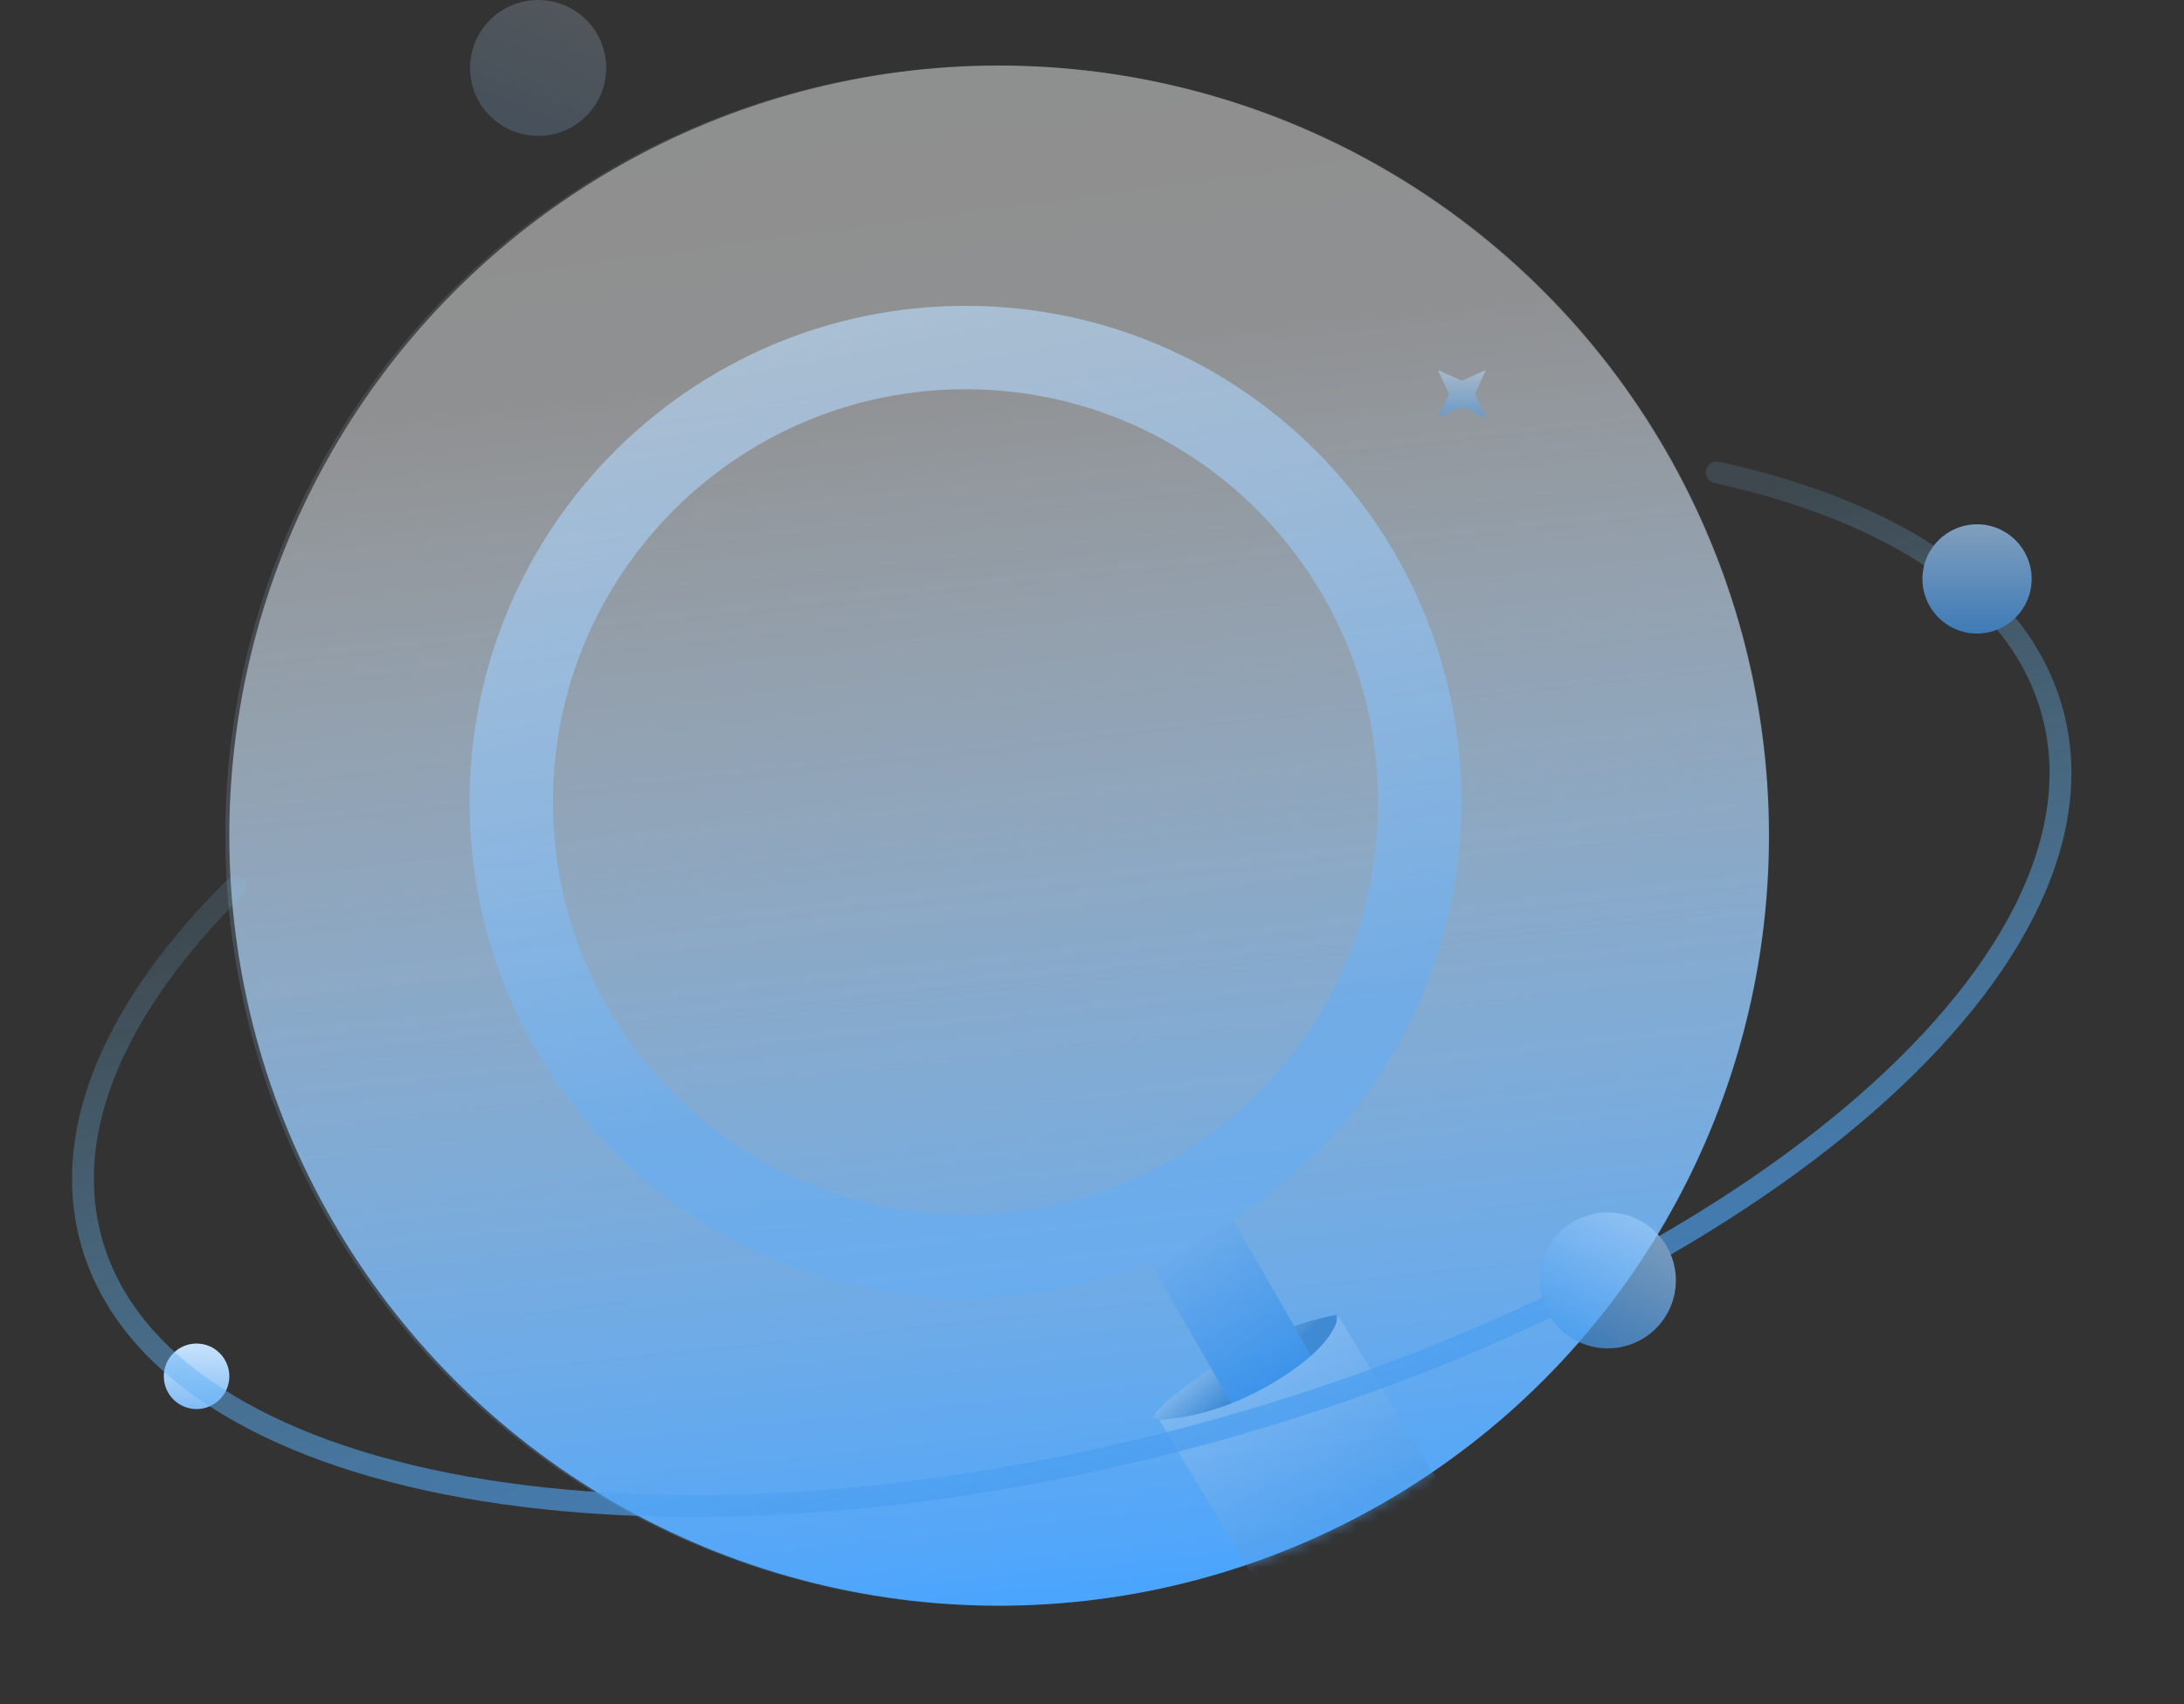<?xml version="1.0" encoding="UTF-8"?>
<svg width="200px" height="156px" viewBox="0 0 200 156" version="1.1" xmlns="http://www.w3.org/2000/svg" xmlns:xlink="http://www.w3.org/1999/xlink">
    <rect x="0" y="0" width="200" height="156" fill="#333333" stroke="none"/>
    <!-- Generator: Sketch 60 (88103) - https://sketch.com -->
    <defs>
        <linearGradient x1="50%" y1="3.014%" x2="62.797%" y2="97.573%" id="linearGradient-1">
            <stop stop-color="#F4F9FF" stop-opacity="0.397" offset="0%"></stop>
            <stop stop-color="#4CA5FD" offset="100%"></stop>
        </linearGradient>
        <linearGradient x1="54.412%" y1="18.561%" x2="62.797%" y2="97.774%" id="linearGradient-2">
            <stop stop-color="#FFFFFF" stop-opacity="0.397" offset="0%"></stop>
            <stop stop-color="#4CA5FD" offset="100%"></stop>
        </linearGradient>
        <circle id="path-3" cx="70.75" cy="70.5" r="70.5"></circle>
        <linearGradient x1="82.543%" y1="32.541%" x2="43.077%" y2="58.366%" id="linearGradient-5">
            <stop stop-color="#C9E3FD" offset="0%"></stop>
            <stop stop-color="#2474C4" offset="100%"></stop>
        </linearGradient>
        <linearGradient x1="53.081%" y1="-8.103%" x2="50%" y2="100%" id="linearGradient-6">
            <stop stop-color="#80BAF4" offset="0%"></stop>
            <stop stop-color="#177FE6" offset="100%"></stop>
        </linearGradient>
        <linearGradient x1="69.827%" y1="-8.103%" x2="69.827%" y2="63.286%" id="linearGradient-7">
            <stop stop-color="#9AC6F3" offset="0%"></stop>
            <stop stop-color="#328DE5" offset="100%"></stop>
        </linearGradient>
        <linearGradient x1="56.254%" y1="-2.269%" x2="40.643%" y2="76.504%" id="linearGradient-8">
            <stop stop-color="#BFDFFF" offset="0%"></stop>
            <stop stop-color="#66ADF3" offset="100%"></stop>
        </linearGradient>
        <linearGradient x1="50%" y1="-9.184%" x2="50%" y2="108.094%" id="linearGradient-9">
            <stop stop-color="#C9E3FD" offset="0%"></stop>
            <stop stop-color="#3B95EE" offset="100%"></stop>
        </linearGradient>
        <linearGradient x1="50%" y1="-8.934%" x2="-48.27%" y2="244.567%" id="linearGradient-10">
            <stop stop-color="#C9E3FD" offset="0%"></stop>
            <stop stop-color="#3B95EE" offset="100%"></stop>
        </linearGradient>
        <linearGradient x1="50%" y1="0%" x2="50%" y2="198.817%" id="linearGradient-11">
            <stop stop-color="#C9E3FD" offset="0%"></stop>
            <stop stop-color="#3B95EE" offset="100%"></stop>
        </linearGradient>
        <linearGradient x1="50%" y1="3.501%" x2="50%" y2="100%" id="linearGradient-12">
            <stop stop-color="#7ECCF9" stop-opacity="0.197" offset="0%"></stop>
            <stop stop-color="#489DF0" offset="100%"></stop>
        </linearGradient>
        <linearGradient x1="100%" y1="-44.012%" x2="-48.27%" y2="244.567%" id="linearGradient-13">
            <stop stop-color="#C9E3FD" offset="0%"></stop>
            <stop stop-color="#4299EF" offset="49.31%"></stop>
            <stop stop-color="#3B95EE" offset="100%"></stop>
        </linearGradient>
        <linearGradient x1="50%" y1="-40.615%" x2="50%" y2="108.094%" id="linearGradient-14">
            <stop stop-color="#C9E3FD" offset="0%"></stop>
            <stop stop-color="#3B95EE" offset="100%"></stop>
        </linearGradient>
    </defs>
    <g id="组件" stroke="none" stroke-width="1" fill="none" fill-rule="evenodd">
        <g id="found_no">
            <g>
                <g id="编组-6" transform="translate(15, 0)">
                    <g id="编组-4" transform="translate(5.048, 0)">
                        <ellipse id="椭圆形" fill="url(#linearGradient-1)" fill-rule="nonzero" opacity="0.23" cx="71.234" cy="76.5" rx="70.649" ry="70.5"></ellipse>
                        <g id="编组" transform="translate(0.701, 6)">
                            <mask id="mask-4" fill="white">
                                <use xlink:href="#path-3"></use>
                            </mask>
                            <use id="蒙版" fill="url(#linearGradient-2)" fill-rule="nonzero" opacity="0.23" xlink:href="#path-3"></use>
                            <g id="编组-30" opacity="0.6" mask="url(#mask-4)">
                                <g transform="translate(72.25, 90) scale(-1, 1) translate(-72.25, -90) translate(22.25, 22)">
                                    <path d="M20.611,92.366 C24.418,93.114 28.051,94.625 31.511,96.899 C34.971,99.173 36.935,100.796 37.405,101.768 L35.923,102.29 L23.96,99.495 L20.611,95.251 L20.611,92.366 Z" id="路径-107" fill="url(#linearGradient-5)"></path>
                                    <polygon id="矩形" fill="url(#linearGradient-6)" transform="translate(30.472, 91.538) rotate(-330) translate(-30.472, -91.538) " points="26.211 80.728 34.72 80.733 34.733 102.348 26.224 102.343"></polygon>
                                    <path d="M9.645,94.518 C11.065,95.962 13.762,96.722 17.738,96.797 C21.715,96.872 25.344,96.117 28.627,94.53 L28.126,123.179 C28.034,128.446 23.737,132.666 18.47,132.663 C13.316,132.66 9.14,128.479 9.143,123.325 C9.143,123.272 9.144,123.22 9.145,123.167 L9.645,94.518 L9.645,94.518 Z" id="矩形备份-11" fill="url(#linearGradient-7)" transform="translate(18.803, 113.594) rotate(-330) translate(-18.803, -113.594) "></path>
                                    <path d="M54.58,0 C79.665,0 100,20.335 100,45.42 C100,70.505 79.665,90.84 54.58,90.84 C29.495,90.84 9.16,70.505 9.16,45.42 C9.16,20.335 29.495,0 54.58,0 Z M54.58,7.634 C33.711,7.634 16.794,24.551 16.794,45.42 C16.794,66.289 33.711,83.206 54.58,83.206 C75.449,83.206 92.366,66.289 92.366,45.42 C92.366,24.551 75.449,7.634 54.58,7.634 Z" id="椭圆形" fill="url(#linearGradient-8)"></path>
                                </g>
                            </g>
                        </g>
                        <polygon id="星形" fill="url(#linearGradient-9)" opacity="0.5" points="113.831 37.26 111.627 38.265 112.635 36.066 111.627 33.867 113.831 34.872 116.035 33.867 115.028 36.066 116.035 38.265"></polygon>
                        <ellipse id="椭圆形" fill="url(#linearGradient-10)" opacity="0.2" cx="29.234" cy="6.221" rx="6.234" ry="6.221"></ellipse>
                    </g>
                    <circle id="椭圆形备份-2" fill="url(#linearGradient-11)" cx="3" cy="126" r="3"></circle>
                </g>
                <g id="编组-3" opacity="0.7" transform="translate(0, 37)">
                    <path d="M28.153,24.41 C14.936,31.941 7,41.587 7,52.101 C7,76.186 48.638,95.71 100,95.71 C151.362,95.71 193,76.186 193,52.101 C193,40.849 183.911,30.592 168.988,22.857" id="路径" stroke="url(#linearGradient-12)" stroke-width="2" stroke-linecap="round" transform="translate(100, 59.283) rotate(-15) translate(-100, -59.283) "></path>
                    <ellipse id="椭圆形" fill="url(#linearGradient-13)" cx="147.234" cy="80.221" rx="6.234" ry="6.221"></ellipse>
                    <circle id="椭圆形备份" fill="url(#linearGradient-14)" cx="181.048" cy="16" r="5"></circle>
                </g>
            </g>
        </g>
    </g>
</svg>
